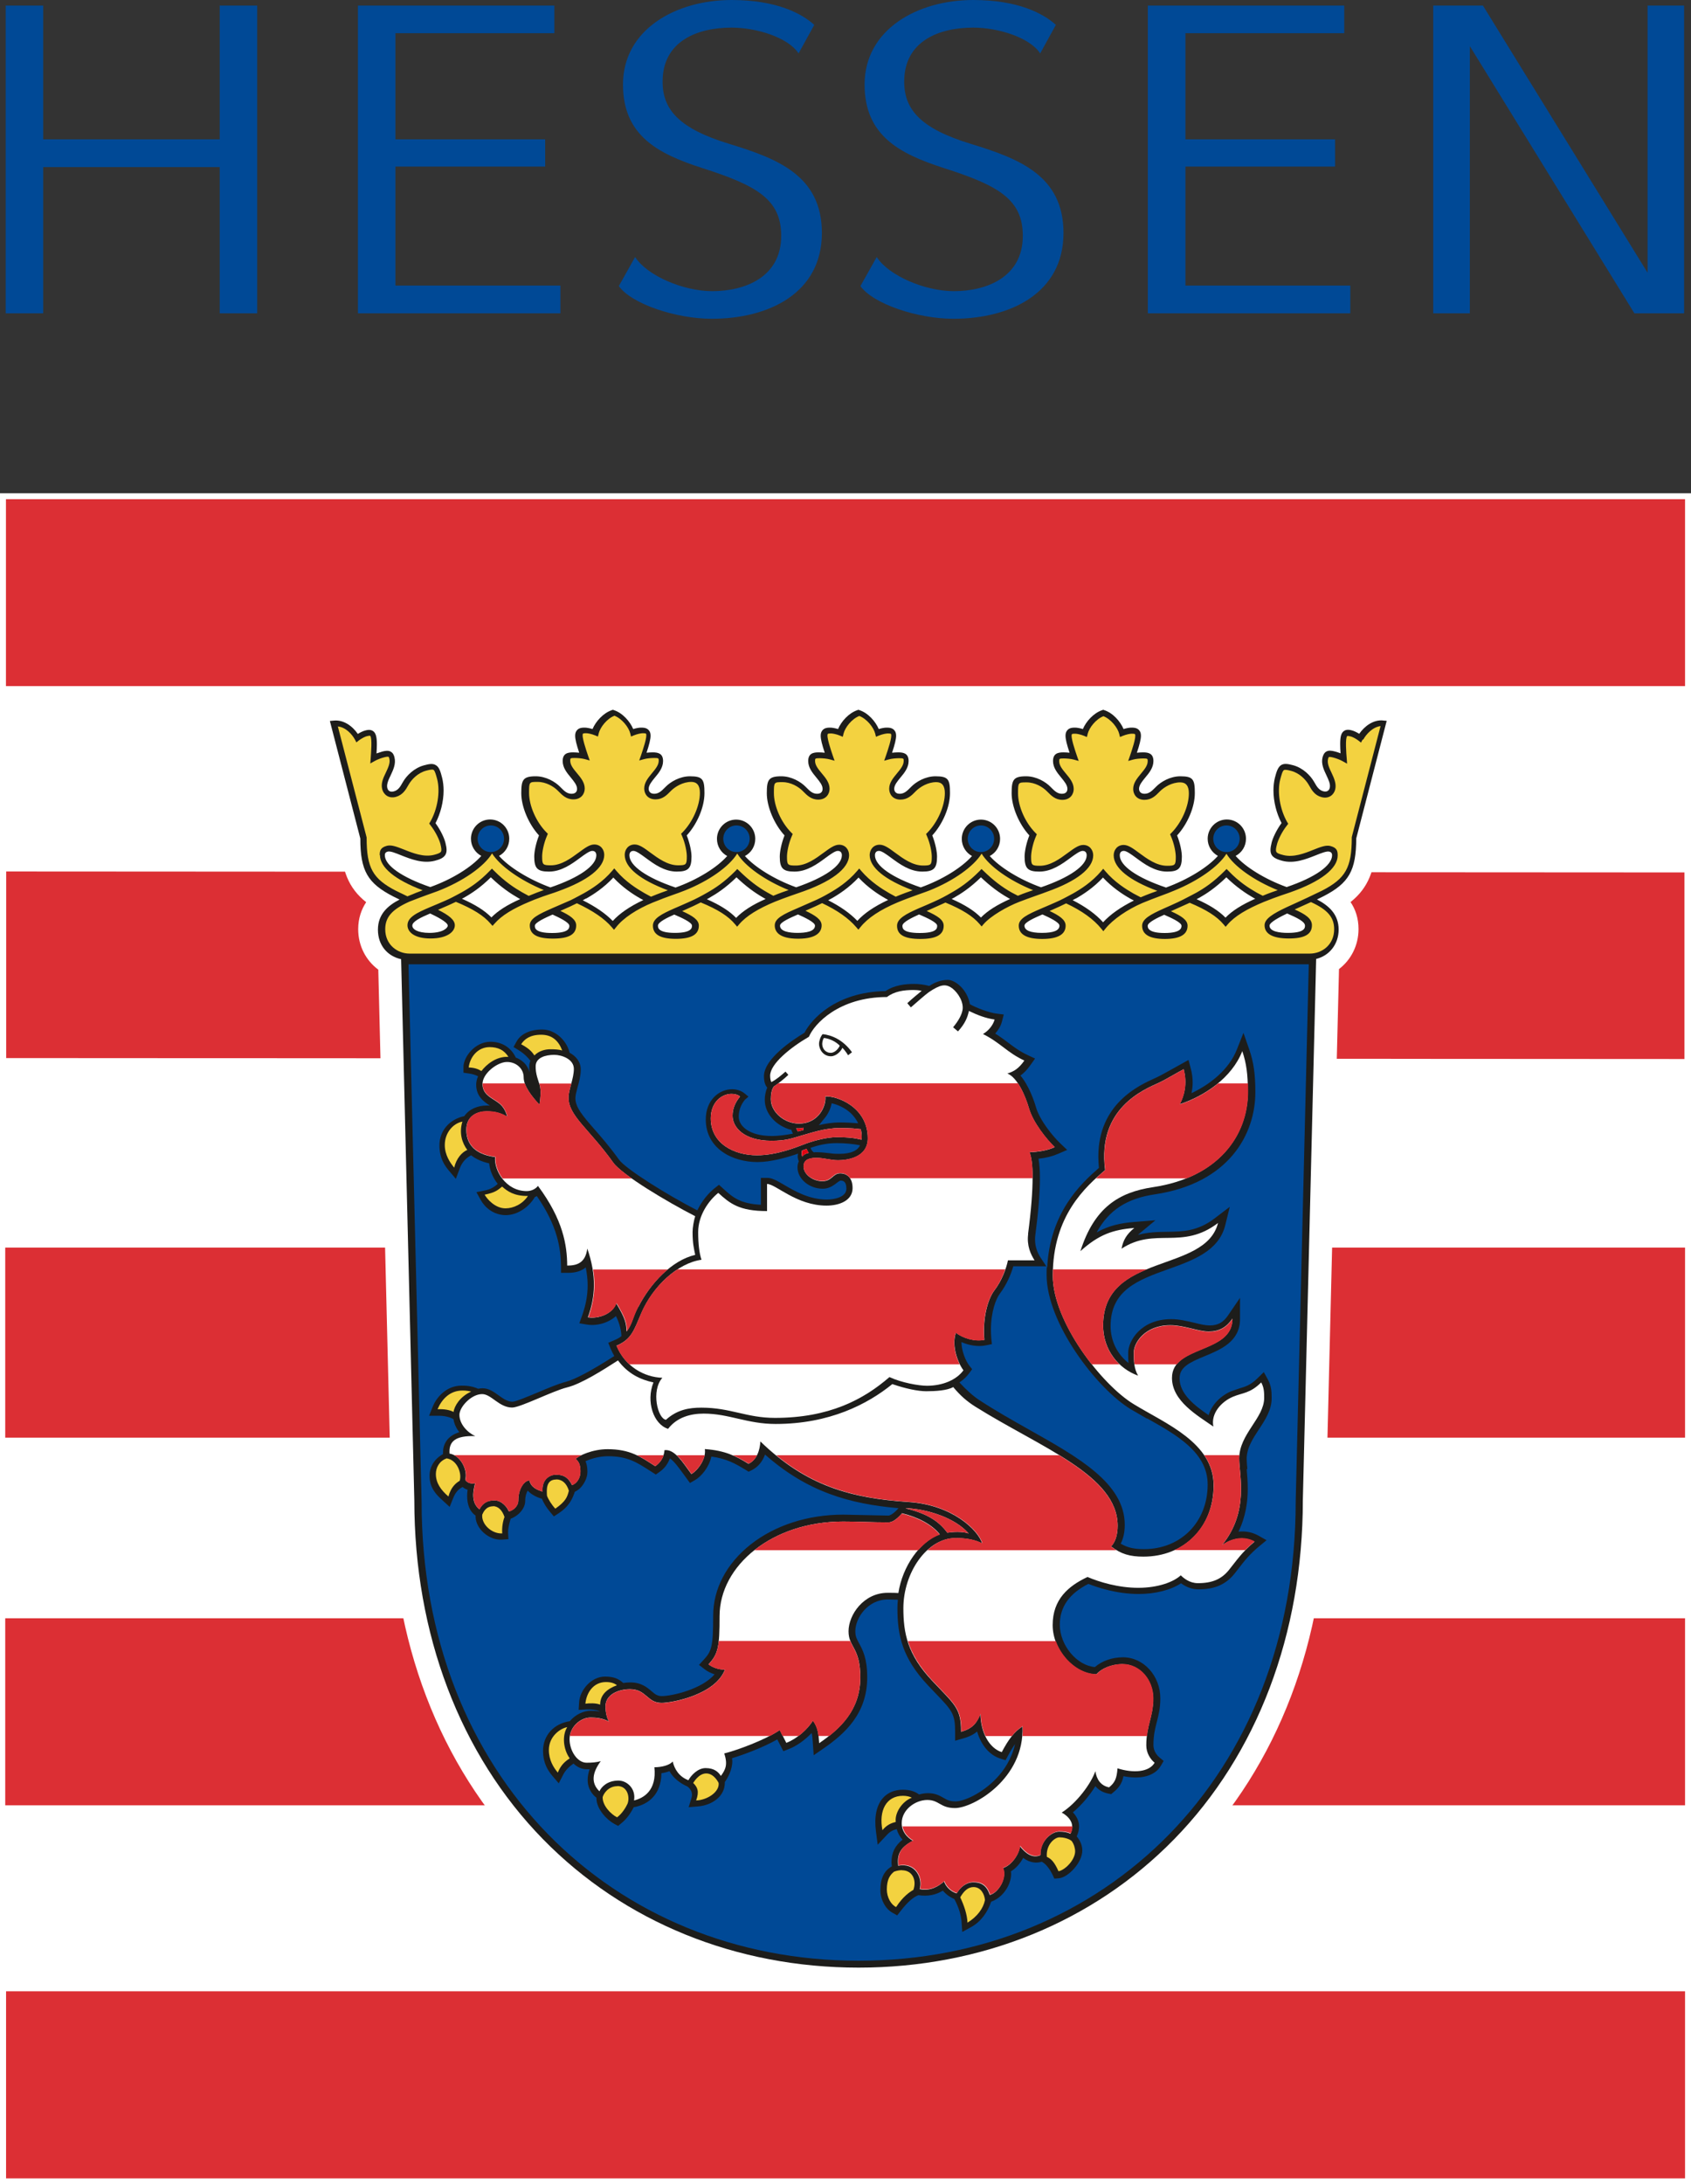 <?xml version="1.0" encoding="UTF-8"?>
<svg id="Ebene_2" data-name="Ebene 2" xmlns="http://www.w3.org/2000/svg" viewBox="0 0 142.15 183.57">
  <rect x="0" y="0" width="142.15" height="183.57" fill="#333333" stroke="none"/>
  <defs>
    <style>
      .cls-1, .cls-2 {
        fill: #fff;
      }

      .cls-3 {
        fill: #e30613;
      }

      .cls-4 {
        fill: #004996;
      }

      .cls-5 {
        fill: #f3d240;
      }

      .cls-2 {
        stroke: #fff;
        stroke-miterlimit: 10;
      }

      .cls-6 {
        fill: #dc2f34;
      }

      .cls-7 {
        fill: #1d1d1b;
      }
    </style>
  </defs>
  <g id="Ebene_1-2" data-name="Ebene 1">
    <g>
      <rect class="cls-2" x=".5" y="41.95" width="141.15" height="141.12"/>
      <g>
        <polygon class="cls-6" points=".5 41.95 .5 57.66 141.65 57.66 141.65 41.95 .5 41.95 .5 41.95"/>
        <polygon class="cls-6" points=".52 73.24 .52 88.92 141.6 89 141.6 73.32 .52 73.24 .52 73.24"/>
        <polygon class="cls-6" points=".44 104.85 .44 120.82 141.65 120.82 141.65 104.85 .44 104.85 .44 104.85"/>
        <polygon class="cls-6" points=".44 136 .44 151.72 141.65 151.72 141.65 136 .44 136 .44 136"/>
        <polygon class="cls-6" points=".51 167.35 .51 183.07 141.65 183.07 141.65 167.35 .51 167.35 .51 167.35"/>
        <path class="cls-1" d="m71.59,58.06c-.8.26-1.47.79-1.97,1.41-.81.04-1.44.35-1.86.94-.31.43-.42.9-.42,1.39,0,.04,0,.08,0,.11-.64.39-.95,1.03-1.03,1.67-.2-.03-.4-.05-.61-.05-2.88,0-2.88,2.25-2.88,3.09,0,.23.02.47.05.71-.32-.11-.66-.18-1.02-.18s-.68.07-.99.17c.03-.24.05-.47.05-.7,0-.85,0-3.09-2.88-3.09-.21,0-.41.02-.61.05-.08-.64-.4-1.28-1.03-1.67,0-.04,0-.08,0-.11,0-.49-.12-.96-.42-1.39-.42-.59-1.05-.9-1.86-.94-.5-.62-1.17-1.16-1.97-1.41l-.59-.19-.59.19c-.8.26-1.47.79-1.97,1.41-.81.04-1.44.35-1.86.94-.31.43-.42.9-.42,1.39,0,.04,0,.08,0,.11-.64.39-.95,1.03-1.03,1.67-.2-.03-.4-.05-.61-.05-2.88,0-2.88,2.25-2.88,3.09,0,.24.02.48.05.73-.34-.12-.69-.19-1.06-.19-.98,0-1.84.44-2.44,1.13.16-.62.24-1.25.24-1.87,0-.52-.06-1.03-.18-1.51-.16-.63-.41-1.57-1.3-2.1-.88-.52-1.77-.28-2.25-.16-.2.05-.4.13-.58.21-.2-.51-.51-.9-.95-1.16-.15-.09-.31-.15-.46-.2-.11-.52-.35-.98-.78-1.35-.53-.45-1.19-.6-1.96-.46-.7-.56-1.59-.95-2.64-.83l-2.24.24s2.91,11.21,3,11.59c.05,2.42.65,3.95,2.14,5.13-.39.59-.67,1.34-.67,2.27,0,1.4.65,2.63,1.69,3.4.05,2.05,1.09,44.61,1.09,44.61v-.05c0,11.75,4.04,22.35,11.38,29.85,7.17,7.33,17.08,11.37,27.91,11.37s20.73-4.04,27.9-11.37c7.34-7.5,11.38-18.11,11.38-29.86v.05s1.04-42.51,1.1-44.65c1.01-.77,1.64-1.99,1.64-3.36,0-.93-.27-1.68-.67-2.27,1.49-1.19,2.09-2.71,2.14-5.13.1-.38,3-11.59,3-11.59l-2.24-.24c-1.05-.11-1.94.27-2.64.83-.77-.14-1.42,0-1.96.46-.44.37-.67.83-.78,1.35-.15.05-.31.11-.46.2-.44.26-.75.65-.95,1.16-.19-.08-.38-.15-.58-.21-.48-.13-1.38-.36-2.25.16-.9.53-1.14,1.48-1.3,2.1-.12.47-.18.98-.18,1.5,0,.69.11,1.4.31,2.08-.6-.81-1.54-1.34-2.61-1.34-.36,0-.7.07-1.02.18.03-.24.05-.48.05-.71,0-.85,0-3.09-2.88-3.09-.21,0-.41.02-.61.05-.08-.64-.4-1.28-1.03-1.67,0-.04,0-.08,0-.11,0-.49-.12-.95-.42-1.39-.42-.59-1.05-.9-1.86-.94-.5-.62-1.17-1.16-1.97-1.41l-.59-.19-.59.19c-.8.26-1.47.79-1.97,1.41-.81.04-1.44.35-1.86.94-.31.43-.42.9-.42,1.39,0,.04,0,.08,0,.11-.64.39-.95,1.03-1.03,1.67-.2-.03-.4-.05-.61-.05-2.88,0-2.88,2.25-2.88,3.09,0,.23.02.47.05.71-.32-.11-.66-.18-1.02-.18-.32,0-.63.06-.92.15.03-.23.05-.46.05-.68,0-.85,0-3.09-2.88-3.09-.21,0-.41.02-.61.05-.08-.64-.4-1.28-1.03-1.67,0-.04,0-.08,0-.11,0-.49-.12-.95-.42-1.39-.42-.59-1.05-.9-1.86-.94-.5-.62-1.17-1.16-1.97-1.41l-.59-.19-.59.19h0Z"/>
        <path class="cls-7" d="m116.29,60.55c-.83-.09-1.58.47-2.03,1.12-.22-.14-.45-.24-.59-.28-.18-.05-.49-.13-.73.07-.2.17-.28.45-.28,1.08,0,.21.01.48.03.77-.18-.07-.35-.13-.49-.16-.24-.06-.51-.11-.72.02-.18.11-.25.3-.3.47-.14.54.1,1.05.32,1.51.18.39.36.75.28,1.07-.02.09-.13.39-.54.28-.37-.1-.55-.4-.73-.72l-.06-.1c-.29-.5-.92-1.15-1.75-1.37-.42-.11-.73-.17-.99-.02-.28.17-.4.54-.54,1.08-.08.33-.12.69-.12,1.06,0,.92.25,1.93.68,2.74-.43.59-.73,1.24-.83,1.63-.06.25-.1.45-.1.63,0,.5.28.72.98.91,1.01.27,2.02-.14,2.83-.46.47-.19.91-.36,1.13-.31q.24.06.24.3c0,.87-1.43,1.87-3.82,2.68-1.83-.66-3.48-1.69-4.29-2.62.52-.27.87-.81.87-1.44,0-.9-.72-1.62-1.61-1.62s-1.61.73-1.61,1.62c0,.62.35,1.16.86,1.44-.84.95-2.52,1.99-4.36,2.66-2.44-.82-3.89-1.83-3.89-2.71,0-.09.02-.37.34-.37.23,0,.61.28,1.02.58.7.52,1.58,1.16,2.62,1.16.97,0,1.24-.27,1.24-1.26,0-.4-.13-1.1-.4-1.78.88-.96,1.49-2.39,1.49-3.55s-.14-1.42-1.22-1.42c-.86,0-1.64.47-2.04.88,0,0-.08.08-.08.08-.26.26-.5.51-.89.51-.42,0-.46-.32-.46-.41,0-.32.26-.63.53-.96.32-.38.68-.82.68-1.38,0-.64-.42-.73-.87-.73-.15,0-.33.01-.52.03.23-.69.34-1.14.34-1.43,0-.18-.04-.32-.12-.42-.18-.26-.5-.26-.69-.26-.15,0-.4.04-.65.12-.27-.64-.9-1.36-1.63-1.59l-.08-.03-.08.03c-.73.24-1.36.95-1.63,1.59-.26-.08-.51-.12-.65-.12-.19,0-.51,0-.69.26-.08.11-.12.24-.12.42,0,.3.11.74.34,1.43-.19-.02-.37-.03-.52-.03-.45,0-.87.09-.87.73,0,.56.36.99.68,1.38.27.33.53.64.53.96,0,.1-.03.41-.46.41-.39,0-.63-.25-.89-.51l-.08-.08c-.4-.41-1.18-.88-2.04-.88-1.07,0-1.22.29-1.22,1.42s.61,2.59,1.49,3.55c-.27.68-.4,1.38-.4,1.78,0,.99.27,1.26,1.24,1.26,1.04,0,1.92-.64,2.62-1.16.41-.3.79-.58,1.02-.58.32,0,.34.28.34.37,0,.87-1.44,1.87-3.84,2.69-1.81-.65-3.48-1.69-4.31-2.63.52-.27.87-.81.87-1.44,0-.9-.72-1.62-1.61-1.62s-1.61.73-1.61,1.62c0,.62.35,1.17.86,1.44-.84.96-2.49,1.99-4.31,2.64-2.41-.82-3.85-1.82-3.85-2.7,0-.09.02-.37.34-.37.23,0,.61.28,1.02.58.7.52,1.58,1.16,2.62,1.16.97,0,1.24-.27,1.24-1.26,0-.4-.13-1.1-.4-1.78.88-.96,1.49-2.39,1.49-3.55s-.14-1.42-1.22-1.42c-.86,0-1.64.47-2.04.88,0,0-.08.08-.08.08-.26.26-.5.51-.89.51-.42,0-.46-.32-.46-.41,0-.32.26-.63.53-.96.32-.38.68-.82.68-1.38,0-.64-.42-.73-.87-.73-.15,0-.33.01-.52.03.23-.69.34-1.14.34-1.43,0-.18-.04-.32-.12-.42-.18-.26-.5-.26-.69-.26-.15,0-.4.04-.65.12-.27-.64-.9-1.36-1.63-1.59l-.08-.03-.08.03c-.73.24-1.36.95-1.63,1.59-.26-.08-.51-.12-.65-.12-.19,0-.51,0-.69.26-.08.11-.12.24-.12.42,0,.3.11.74.34,1.43-.19-.02-.37-.03-.52-.03-.45,0-.87.09-.87.73,0,.56.36.99.68,1.38.27.33.53.64.53.96,0,.1-.03.41-.46.41-.39,0-.63-.25-.89-.51l-.08-.08c-.4-.41-1.18-.88-2.04-.88-1.07,0-1.22.29-1.22,1.42s.61,2.59,1.49,3.55c-.27.68-.4,1.38-.4,1.78,0,.99.27,1.26,1.24,1.26,1.04,0,1.92-.64,2.62-1.16.41-.3.79-.58,1.02-.58.32,0,.34.28.34.37,0,.87-1.44,1.87-3.84,2.69-1.81-.65-3.48-1.69-4.31-2.63.52-.27.87-.81.87-1.44,0-.9-.72-1.62-1.61-1.62s-1.61.73-1.61,1.62c0,.62.35,1.17.86,1.44-.84.96-2.51,2-4.34,2.65-2.43-.82-3.88-1.83-3.88-2.71,0-.09.02-.37.34-.37.23,0,.61.28,1.02.58.7.52,1.58,1.16,2.62,1.16.97,0,1.24-.27,1.24-1.26,0-.4-.13-1.1-.4-1.78.88-.96,1.49-2.39,1.49-3.55s-.14-1.42-1.22-1.42c-.86,0-1.64.47-2.04.88,0,0-.08.08-.08.08-.26.26-.5.51-.89.51-.42,0-.46-.32-.46-.41,0-.32.26-.63.53-.96.32-.38.68-.82.68-1.38,0-.64-.42-.73-.87-.73-.15,0-.33.01-.52.03.23-.69.34-1.14.34-1.43,0-.18-.04-.32-.12-.42-.18-.26-.5-.26-.69-.26-.15,0-.4.04-.65.12-.27-.64-.9-1.36-1.63-1.59l-.08-.03-.08.03c-.73.24-1.36.95-1.63,1.59-.26-.08-.51-.12-.65-.12-.19,0-.51,0-.69.26-.08.11-.12.24-.12.42,0,.3.11.74.34,1.43-.19-.02-.37-.03-.52-.03-.45,0-.87.09-.87.73,0,.56.36.99.68,1.38.27.33.53.64.53.96,0,.1-.03.41-.46.41-.39,0-.63-.25-.89-.51l-.08-.08c-.4-.41-1.18-.88-2.04-.88-1.07,0-1.22.29-1.22,1.42s.61,2.59,1.49,3.55c-.27.68-.4,1.38-.4,1.78,0,.99.27,1.26,1.24,1.26,1.04,0,1.92-.64,2.62-1.16.41-.3.79-.58,1.02-.58.32,0,.34.28.34.37,0,.87-1.44,1.88-3.86,2.7-1.82-.67-3.48-1.7-4.32-2.65.51-.27.86-.81.86-1.44,0-.9-.72-1.62-1.61-1.62s-1.61.73-1.61,1.62c0,.63.36,1.17.87,1.44-.82.94-2.46,1.97-4.29,2.62-2.39-.82-3.82-1.82-3.82-2.68q0-.24.24-.3c.22-.06.66.12,1.13.31.81.32,1.82.72,2.83.46.43-.11.73-.24.89-.5.07-.12.1-.25.1-.41,0-.18-.04-.38-.1-.62-.1-.39-.4-1.04-.83-1.63.43-.82.68-1.83.68-2.74,0-.38-.04-.74-.12-1.06-.14-.55-.25-.92-.54-1.08-.26-.16-.58-.09-.99.02-.83.22-1.47.88-1.75,1.37l-.06.1c-.18.32-.35.62-.73.72-.41.11-.52-.19-.54-.28-.08-.31.09-.68.28-1.07.21-.45.46-.97.32-1.51-.04-.17-.11-.36-.3-.47-.21-.13-.49-.08-.72-.02-.14.04-.32.1-.49.16.02-.3.03-.56.03-.77,0-.63-.09-.91-.28-1.08-.24-.2-.55-.12-.73-.07-.14.04-.37.14-.59.28-.45-.66-1.2-1.21-2.03-1.12l-.32.03s2.54,9.82,2.56,9.88c0,2.71.61,3.76,2.77,4.87,0,0,.27.13.53.26-.97.5-1.82,1.22-1.82,2.53s.8,2.23,1.95,2.48c.15,6.34,1.11,45.48,1.11,45.48,0,11.23,3.84,21.35,10.82,28.48,6.81,6.96,16.23,10.79,26.53,10.79s19.72-3.83,26.52-10.79c6.98-7.13,10.82-17.25,10.82-28.49,0,0,1.02-41.6,1.12-45.49,1.11-.27,1.89-1.24,1.89-2.47,0-1.3-.85-2.02-1.82-2.53.27-.13.53-.26.53-.26,2.16-1.11,2.76-2.16,2.77-4.87.02-.06,2.56-9.88,2.56-9.88l-.32-.03h0Zm-8.09,16.22c.83.36,1.5.68,1.5,1.02,0,.18,0,.61-1.44.61-.7,0-1.54-.11-1.54-.61,0-.3,1.02-.8,1.48-1.02h0Zm-7.4-1.31c.62-.35,1.38-.85,2.29-1.73.86.84,1.64,1.35,2.29,1.73,0,0,.06.03.14.07-1.14.51-1.94,1.01-2.5,1.59-.55-.56-1.32-1.06-2.43-1.55.08-.04.2-.11.2-.11h0Zm-2.93,1.42c.62.27,1.45.65,1.45.92,0,.15,0,.61-1.42.61s-1.42-.46-1.42-.61c0-.28.84-.68,1.38-.92h0Zm-7.44-1.36c.62-.35,1.5-.92,2.29-1.77.79.85,1.67,1.42,2.29,1.77,0,0,.14.08.31.16-1.12.56-1.99,1.17-2.59,1.83-.61-.68-1.47-1.3-2.56-1.86.12-.06.26-.14.26-.14h0Zm-2.8,1.33c.58.26,1.43.66,1.43.94,0,.41-.49.61-1.47.61s-1.47-.21-1.47-.61c0-.28.84-.65,1.51-.94h0Zm-7.46-1.39c.63-.36,1.39-.85,2.29-1.73.77.73,1.47,1.26,2.29,1.73,0,0,.1.06.16.09-1.11.5-1.89.99-2.45,1.56-.55-.56-1.33-1.06-2.46-1.56.06-.03.16-.09.16-.09h0Zm-2.91,1.39c.67.29,1.52.67,1.52.95,0,.2,0,.61-1.46.61s-1.46-.41-1.46-.61c0-.3.83-.69,1.4-.95h0Zm-7.38-1.33c.62-.35,1.5-.92,2.29-1.77.79.85,1.67,1.42,2.29,1.77,0,0,.09.05.2.11-1.17.55-2.01,1.12-2.59,1.76-.6-.63-1.42-1.21-2.45-1.73.12-.06.25-.14.25-.14h0Zm-2.8,1.33c.58.26,1.43.66,1.43.94,0,.51-.8.61-1.47.61s-1.47-.11-1.47-.61c0-.28.84-.65,1.51-.94h0Zm-7.46-1.39c.62-.35,1.39-.85,2.29-1.73.77.73,1.47,1.26,2.29,1.73,0,0,.07.04.16.09-1.13.5-1.92,1.01-2.48,1.59-.55-.57-1.33-1.07-2.46-1.57.08-.04.19-.1.19-.1h0Zm-2.94,1.4c.63.27,1.49.66,1.49.93,0,.17,0,.61-1.43.61s-1.43-.44-1.43-.61c0-.3.81-.68,1.37-.93h0Zm-7.41-1.34c.62-.35,1.5-.92,2.29-1.77.79.85,1.67,1.42,2.29,1.77,0,0,.1.05.23.12-1.16.55-1.99,1.12-2.57,1.76-.6-.62-1.44-1.2-2.52-1.74.13-.07.27-.15.27-.15h0Zm-2.82,1.34c.55.25,1.41.66,1.41.94,0,.18,0,.61-1.45.61s-1.45-.43-1.45-.61c0-.27.86-.66,1.49-.94h0Zm-7.48-1.4c.66-.37,1.44-.88,2.29-1.73.9.87,1.67,1.37,2.29,1.73,0,0,.08.04.18.1-1.1.49-1.87.98-2.42,1.54-.56-.57-1.35-1.07-2.48-1.57.05-.02.14-.07.14-.07h0Zm-2.81,1.31c.47.22,1.48.72,1.48,1.02,0,.19-.39.61-1.54.61-1,0-1.44-.31-1.44-.61,0-.34.67-.67,1.5-1.02h0Z"/>
        <path class="cls-4" d="m96.41,119.22l-1.36-.79c-2.85-1.73-7.07-7.24-7.07-11.29,0-.25,0-.48.02-.72h-2.82c-.2.69-.57,1.56-1.13,2.3-.33.43-.75,1.54-.75,3.02,0,.24.01.48.03.73l.05.49-.48.1c-.69.15-1.46,0-2.08-.27.01.75.36,1.58.64,1.95l.26.33-.25.34c-.22.3-.5.56-.82.77.6.65,1.18,1.17,1.71,1.51,1.35.88,2.78,1.69,4.17,2.47,4.12,2.32,8.02,4.5,8.02,7.99,0,.62-.12,1.15-.34,1.58.55.33,1.12.46,1.96.46,3.1,0,5.35-2.28,5.35-5.43,0-2.69-2.58-4.15-5.08-5.55h0Z"/>
        <path class="cls-4" d="m72.14,94.4c-.12-.27-.38-.62-.61-.84-.52-.48-1.16-.74-1.62-.84-.08.43-.28.9-.64,1.31-.18.2-.31.42-.45.53.55-.13,1.15-.23,1.77-.23.52,0,1.07.03,1.54.07h0Z"/>
        <path class="cls-4" d="m34.34,81.04l1.1,45.13c0,23.18,16.14,38.61,36.74,38.61s36.74-15.43,36.74-38.61l1.1-45.13H34.34Zm70.46,42.41c.04.47.09,1.03.09,1.65,0,1.08-.16,2.34-.78,3.62.57-.06,1.14.04,1.65.32l.71.4-.63.52c-.81.67-1.25,1.24-1.71,1.84l-.36.46c-.73.9-1.66,1.31-3.03,1.31-.51,0-1.01-.18-1.46-.51-.85.56-2.15.9-3.56.9-1.83,0-3.44-.54-4.23-.85-1.61.82-2.4,1.94-2.4,3.43,0,1.74,1.44,3.44,2.95,3.56.58-.51,1.45-.82,2.36-.82,1.73,0,3.14,1.55,3.14,3.45,0,.83-.15,1.43-.3,2-.15.58-.28,1.12-.28,1.93,0,.55.35.9.5,1.03l.36.3-.24.41c-.5.86-1.7,1.17-3.14.87-.12.59-.36.96-.83,1.34l-.2.17-.26-.05c-.44-.09-.8-.3-1.07-.62-.47.76-1.14,1.58-1.89,2.2.32.34.52.74.52,1.17,0,.3-.08.6-.2.85.31.37.47.77.47,1.19,0,1.01-1.19,2.27-1.97,2.33l-.38.03-.15-.33c-.35-.69-.67-.97-.91-1.09-.4.13-.96.12-1.56-.32-.24.45-.6.87-1.03,1.13,0,.06.02.12.02.19,0,.37-.1.75-.3,1.13-.29.54-.76,1.01-1.38,1.23-.29.85-.84,1.67-1.68,2.13l-.75.41-.06-.86c-.04-.49-.2-1.17-.61-1.91-.36-.14-.73-.42-.96-.7-.61.37-1.29.5-2.06.38-.42.17-.88.54-1.49,1.33l-.29.37-.41-.23c-.59-.33-1-1.11-1-1.9,0-.91.26-1.59.96-1.99-.02-.09-.03-.3-.03-.35,0-.79.3-1.4.93-1.89-.23-.26-.4-.56-.49-.89-.31.07-.58.22-.8.46l-.8.85-.15-1.16c-.15-1.19.05-2.14.58-2.75.41-.47.99-.71,1.69-.71s1.09.2,1.36.4c.25-.07.5-.11.75-.11.62,0,.99.21,1.3.39.29.17.52.3,1.03.3.64,0,2.17-.62,3.43-1.95.61-.64,1.28-1.61,1.56-2.88-.18.27-.37.57-.58.96l-.22.41-.44-.14c-.92-.29-1.62-1.14-1.95-2.27-.28.23-.64.43-1.15.57l-.7.2v-.74c0-1.53-.25-1.79-1.64-3.24l-.65-.68c-2.13-2.27-2.56-4.16-2.56-6.47,0-.24.01-.48.04-.72-.32-.01-.61-.02-.85-.02-1.69,0-2.73,1.56-2.73,2.67,0,.44.13.67.32,1.02.3.56.68,1.25.68,2.86,0,3.04-1.87,4.73-3.7,5.99l-.8.55-.07-1c-.02-.34-.04-.62-.1-.87-.56.59-1.25,1.09-1.92,1.35l-.46.18s-.37-.72-.51-.99c-1.19.68-2.79,1.27-3.8,1.58,0,.08.02.17.02.24,0,.75-.39,1.42-.63,1.76v.06c0,1.18-1.11,1.89-2.23,1.99l-.81.07.24-.79c.19-.63-.36-.96-.36-.96-.58-.25-1.2-.72-1.49-1.28-.22.08-.45.14-.68.17-.01.97-.34,1.59-.65,1.95-.4.48-1.02.8-1.68.91-.27.53-.58.97-1.03,1.34l-.28.23-.32-.17c-.63-.34-1.47-1.23-1.5-2.09v-.11c-.31-.22-.57-.61-.67-.98-.05-.17-.07-.35-.07-.53,0-.28.06-.58.16-.88-.07,0-.14,0-.22,0-.43,0-.82-.18-1.13-.48-.32.22-.66.53-.86.92l-.38.74-.54-.63c-.36-.43-.78-1.05-.78-2.11,0-1.29.91-2.28,2.25-2.48.46-.55,1.14-.88,1.78-.88.26,0,.5.02.72.06,0,0,0-.02,0-.02-.31-.12-.69-.17-1.14-.15l-.62.04.04-.63c.06-1.02,1.01-2.17,2.18-2.17.78,0,1.17.21,1.53.54.19-.03.39-.05.59-.05.92,0,1.4.41,1.78.73.3.26.49.42.88.42.81,0,3.35-.56,4.43-1.83-.31-.1-.6-.24-.83-.42l-.48-.37.41-.45c.65-.71.78-1.08.78-3.67,0-2.27,1.12-4.4,3.16-6.01,2.05-1.61,4.81-2.5,7.78-2.5l1.84.04,1.97.04s.31-.02.83-.62c-4.1-.36-7.66-1.36-11.22-4.51-.22.6-.59,1.05-1.11,1.31l-.27.13-.26-.16c-.87-.53-1.61-.94-2.87-1.11-.18.86-.83,1.67-1.38,1.98l-.42.24-.54-.74c-.41-.56-.8-1.1-1.15-1.33-.16.46-.46.86-.88,1.15l-.3.21-.53-.34c-1.08-.69-1.86-1.2-3.49-1.2-.77,0-1.47.23-1.89.42.11.25.15.52.16.85,0,.01,0,.03,0,.05,0,.55-.33,1.08-.61,1.36-.1.1-.31.25-.45.31-.18.53-.44,1.2-1.35,1.8l-.41.27-.31-.37c-.34-.4-.54-.75-.7-1.12-.37-.09-.89-.34-1.19-.68-.11.19-.21.47-.21.87,0,.66-.61,1.28-1.22,1.49-.15.49-.23.9-.22,1.17l.03.55-.54.04c-.52.04-1.07-.17-1.52-.56-.41-.36-.67-.84-.7-1.31v-.15c-.47-.32-.71-.89-.71-1.65,0-.17.01-.34.04-.52-.09-.03-.18-.07-.27-.12-.04-.03-.1-.06-.15-.11-.34.16-.61.46-.79.92l-.3.75-.64-.59c-.42-.38-1.05-.97-1.05-2.02,0-.77.41-1.42,1.13-1.83,0-.05,0-.09,0-.14,0-.32.08-.66.3-.98.24-.34.6-.57,1.07-.72-.25-.32-.43-.69-.49-1.1-.37-.19-.78-.28-1.22-.28h-.83l.31-.77c.33-.81,1.16-1.76,2.42-1.76.26,0,.82,0,1.39.26.12-.02.24-.04.37-.04.53,0,.95.3,1.36.6.38.27.74.53,1.16.53.28,0,1.4-.48,2.15-.79.85-.36,1.74-.73,2.33-.88.76-.19,2.23-.98,4.08-2.17-.11-.19-.21-.39-.3-.6l-.21-.51.51-.22c.25-.1.44-.21.6-.34-.02-.45-.13-1.02-.46-1.69-.63.58-1.61.85-2.42.72l-.66-.11.23-.64c.31-.86.47-1.7.47-2.56,0-.49-.06-.99-.16-1.5-.53.45-1.22.46-1.52.46h-.56v-.55c-.02-1.51-.29-3.39-2.03-5.9-.06.03-.11.05-.17.08-.53.9-1.51,1.52-2.44,1.52-1.03,0-1.76-.65-2.1-1.26l-.37-.67.74-.15c.46-.09.8-.31,1.05-.55-.41-.51-.66-1.13-.72-1.72-.62-.14-1.12-.37-1.52-.68-.45.24-.77.61-.95,1.1l-.33.88-.6-.71c-.36-.43-.78-1.05-.78-2.11,0-1.22.85-2.19,2.09-2.45.42-.61,1.15-.89,1.89-.89.1,0,.18,0,.27.01-.52-.33-1.16-.79-1.16-1.76,0-.25.06-.49.16-.71-.22-.11-.47-.19-.75-.23l-.48-.07v-.5c.02-.85.98-2.1,2.27-2.1.96,0,1.73.48,2.13,1.33.25.09.48.23.68.42.24.23.39.51.48.82-.01-.12-.03-.25-.03-.38,0-.05,0-.1,0-.14,0-.16.04-.31.1-.45-.21-.28-.52-.6-.97-.88l-.45-.28.26-.47c.35-.63,1.14-1,2.15-1,1.14,0,2.08.98,2.3,1.95.52.28.94.75.94,1.42,0,.51-.14,1.03-.27,1.49-.09.34-.18.67-.18.9-.01.77.62,1.5,1.57,2.59.59.67,1.32,1.51,2.09,2.58.55.78,4.05,2.97,6.59,4.27.38-.8.94-1.45,1.45-1.86l.37-.29.35.32c.8.73,1.42,1.27,3.17,1.36v-2.26h.55c.41,0,.83.25,1.41.59.89.52,2.1,1.23,3.59,1.23.61,0,1.64-.19,1.64-.91,0-.61-.27-.68-.47-.68-.25,0-.67.68-1.52.68-1.12,0-2.12-.81-2.12-1.8,0-.19.04-.35.11-.5-.1-.25-.12-.42-.06-.65-.95.33-2.29.71-3.41.71-2.1,0-4.35-1.12-4.35-3.58,0-1.65,1.14-2.54,2.21-2.54.39,0,.75.12,1.01.32l.37.3-.3.26c-.37.45-.52.95-.52,1.43,0,.78.88,1.62,2.8,1.62.48,0,1.15-.08,1.76-.2-.07-.11-.11-.23-.14-.33-.09-.01-.18-.03-.26-.06-1.14-.4-1.97-1.35-1.97-2.45,0-.29.05-.67.21-1.03,0,0-.28-.23-.28-.95,0-1.48,2.45-3.08,3.41-3.66.56-1.11,2.62-3.43,6.81-3.5.78-.52,1.69-.6,2.41-.6.36,0,.79.04,1.27.17.52-.35,1.06-.51,1.56-.51.6,0,1.63.78,1.85,2.04.5.3,1.61.71,2.22.79l.63.08-.16.61c-.09.35-.29.69-.56.99.4.25.74.5,1.07.75.51.39,1,.75,1.68,1.07l.6.28-.39.55c-.28.4-.56.68-.84.88.72.84,1.16,2.16,1.3,2.64.32,1.11,1.39,2.42,2.02,3.03l.61.58-.77.33c-.48.21-1,.34-1.64.41.08.44.12.98.12,1.64,0,1.22-.13,2.83-.39,4.8-.02.12-.02.25-.02.36,0,.65.24,1.16.45,1.49l.57.86c.24-4.62,2.79-7.02,4.35-8.38-.03-.33-.05-.65-.05-.95,0-4.44,3.42-5.99,4.78-6.6l.15-.07c.34-.16.85-.45,1.3-.7l1.35-.75.18.68c.12.43.17.84.17,1.22,0,.32-.04.61-.1.89,1.55-.73,3.15-1.97,3.82-3.68l.55-1.39.49,1.41c.36,1.04.51,2.05.51,3.57,0,3.54-2.22,7.66-8.44,8.59-2.37.35-3.88,1.33-4.9,3.2,1.04-.58,2.03-.79,3.19-.88l1.75-.14-1.36,1.13s-.07.07-.11.1c.84-.23,1.65-.25,2.44-.26,1.32-.02,2.57-.03,4.02-1.14l1.26-.96-.38,1.54c-.54,2.18-2.7,2.95-4.79,3.7-2.49.89-4.85,1.74-4.85,4.78,0,1.26.57,2.38,1.51,3.11-.03-.29-.03-.58-.03-.86,0-.99,1.06-2.83,3.62-2.83.69,0,1.36.17,1.96.31.47.12.92.22,1.26.22.69,0,1.14-.24,1.55-.84l1.01-1.48v1.79c0,1.88-1.63,2.56-2.94,3.1-1.33.55-2.14.93-2.14,1.88,0,1.31,1.27,2.29,2.44,3.09.27-.9,1.04-1.65,1.9-2.01l.73-.25c.5-.15.9-.27,1.49-.85l.52-.51.35.64c.29.53.31,1.02.31,1.56,0,.98-.54,1.81-1.07,2.61-.53.81-1.03,1.58-1.03,2.49,0,.23.03.53.06.88h0Z"/>
        <path class="cls-4" d="m68.52,96.83c.9,0,1.26.14,1.96.14.49,0,1.49-.03,1.82-.72-.61-.12-1.27-.18-1.98-.18-.89,0-1.57.19-2.18.39.04.17.16.3.26.38.04,0,.08,0,.12,0h0Z"/>
        <path class="cls-1" d="m102.72,129.86c2.3-2.81,1.45-5.87,1.45-7.28,0-2.06,2.1-3.4,2.1-5.1,0-.47-.01-.87-.25-1.3-.95.94-1.54.85-2.39,1.21-.96.41-1.86,1.4-1.63,2.5-1.35-.94-3.48-2.15-3.48-4.09,0-2.79,5.08-2.02,5.08-4.98-.51.74-1.12,1.08-2,1.08s-2.05-.53-3.22-.53c-2.18,0-3.07,1.52-3.07,2.27s.01,1.36.36,1.97c-1.64-.59-2.94-2.15-2.94-4.22,0-6.16,8.59-4.35,9.66-8.61-3.03,2.31-5.29.31-8.11,2.16.14-.73.42-1.2,1.07-1.74-1.77.14-2.97.54-4.53,1.95,1.17-3.66,3.22-4.95,6.11-5.38,5.42-.81,7.97-4.28,7.97-8.04,0-1.41-.12-2.37-.47-3.39-.87,2.23-3.16,3.77-5.26,4.46.38-.72.65-1.73.33-2.94-.44.22-1.47.85-2.07,1.13-1.27.58-5.21,2.15-4.53,7.34-1.63,1.41-4.4,3.82-4.4,8.87,0,3.87,4.1,9.17,6.81,10.81,2.7,1.65,6.71,3.24,6.71,6.82s-2.52,5.99-5.9,5.99c-1.13,0-1.88-.21-2.72-.86.37-.38.55-.99.55-1.74,0-4.24-6.44-6.55-11.94-9.99-.73-.46-1.27-.93-1.88-1.66-.51.29-1.48.35-2.27.35-.68,0-1.75-.22-2.85-.6-2.07,1.68-5.27,3.35-9.81,3.35-2.39,0-3.92-.87-6.04-.87-1.07,0-2.23.28-3,1.28-1.23-.38-1.87-2.3-1.23-3.9-1.12-.24-2.15-.74-2.98-1.85-1.23.79-3.07,1.97-4.29,2.27-1.21.3-3.91,1.69-4.61,1.69-1.09,0-1.75-1.13-2.52-1.13-.92,0-1.91,1.09-1.91,1.74,0,.78.67,1.49,1.33,1.79-1.69-.05-2.23.45-2.16,1.47.95.15,1.55,1.42,1.32,2.19.08.2.44.4.83.29-.12.5-.42,1.58.36,2.2.3-.56.7-.75,1.27-.75s1.06.54,1.2.93c.38-.09.8-.44.8-.94,0-.98.5-1.65.93-1.67.14.61.67.8,1.1.94-.07-1.08.66-1.42,1.13-1.42.76,0,1.08.33,1.36.88.44-.17.71-.65.7-1.18-.02-.54-.11-.76-.4-1.02.23-.26,1.39-.82,2.68-.82,1.91,0,2.78.64,4.01,1.43.38-.26.73-.69.78-1.35.84-.09,1.46.92,2.26,2.01.49-.27,1.26-1.24,1.13-2.1,1.7.12,2.6.58,3.67,1.24.71-.34.96-1.16,1-1.88,3.85,3.73,7.6,4.77,12.46,5.09,3.71.24,5.87,2.4,6.18,3.48-.58-.3-1.31-.45-2.23-.45-2.43,0-4.39,2.94-4.39,5.89,0,2.09.34,3.89,2.41,6.09,1.93,2.05,2.44,2.3,2.44,4.3,1.06-.3,1.34-.82,1.63-1.5.02,1.54.72,2.87,1.79,3.21.57-1.08,1.06-1.73,1.74-2.16.19,4.39-4.13,6.86-5.67,6.86-1.24,0-1.33-.68-2.33-.68s-2.15.81-2.15,1.95c0,.71.45,1.2.94,1.48-1.18.62-1.32,1.24-1.24,2.1,1.48-.3,2.08,1.08,1.81,1.96.91.19,1.57-.23,2.05-.64.15.44.56.86,1.06,1,.32-.54.81-.93,1.41-.93.61,0,1.11.23,1.37,1.06.68-.14,1.5-1.4,1.1-2.26.7-.18,1.39-1.17,1.43-1.84.46.6,1.07,1.06,1.73.76-.06-1.15.92-1.98,1.57-1.98.38,0,.7.05.95.18.08-.15.15-.36.15-.6,0-.54-.46-.96-.88-1.18,1.26-.8,2.46-2.42,2.83-3.48.1.69.45,1.22,1.15,1.36.48-.39.65-.73.71-1.6,1.31.42,2.66.33,3.12-.47-.35-.29-.7-.8-.7-1.46,0-1.7.58-2.38.58-3.93s-1.14-2.89-2.59-2.89c-.95,0-1.77.38-2.19.85-1.81,0-3.67-1.97-3.67-4.14s1.33-3.29,2.93-4.04c.98.42,2.58.91,4.26.91s2.97-.49,3.58-1.05c.24.24.74.66,1.44.66,1.22,0,1.99-.35,2.6-1.1.61-.75,1.08-1.49,2.15-2.38-.84-.47-1.89-.33-2.76.32h0Z"/>
        <path class="cls-1" d="m53.67,109.81c.98-1.92,2.77-3.88,4.77-4.35-.11-.56-.22-.95-.22-1.93,0-.37.11-.98.22-1.32-2.37-1.21-6.17-3.49-6.89-4.5-2.05-2.87-3.79-3.94-3.76-5.5.01-.65.45-1.56.45-2.38,0-.82-1.01-1.18-1.65-1.18-.74,0-1.52.23-1.56.91-.03.68.24,1.28.34,1.64.13.47.06,1.13-.02,1.65-.67-.73-1.33-1.57-1.33-2.32s-.67-1.31-1.45-1.28c-.78.03-2.01.96-2.01,1.85,0,.78.58,1.08,1.12,1.43.35.23.74.5.96,1.32-.59-.33-1.04-.45-1.75-.45s-1.69.33-1.69,1.55c0,1.53,1.14,2.12,2.42,2.29-.1,1.12.9,2.86,2.66,2.86.39,0,.77-.19.94-.44,2.13,2.86,2.45,5.01,2.46,6.7.81,0,1.53-.21,1.69-1.43.79,2.27.68,4.07.05,5.78.84.14,2.07-.26,2.38-1.18.79,1.3.85,1.72.87,2.37.51-.7.46-1.09.97-2.07h0Z"/>
        <path class="cls-1" d="m81.43,128.88c-1.15-1.34-3.54-2.07-5.26-2.13,0,0,0,0-.02.02h0c2.06.49,2.91,1.27,3.49,2.04.82-.13,1.52-.05,1.79.07h0Z"/>
        <path class="cls-1" d="m75.81,127.2h0c-.35.4-.75.74-1.12.74-1.48,0-2.45-.07-3.81-.07-5.98,0-10.39,3.71-10.39,7.95,0,2.59-.11,3.17-.93,4.05.36.28.91.46,1.38.44-.8,2.12-4.44,2.8-5.32,2.8-1.24,0-1.27-1.15-2.67-1.15-.9,0-2.05.41-2.05,1.44,0,.47.11.98.29,1.28-.5-.28-1.07-.34-1.54-.34-.84,0-1.77.77-1.77,1.82,0,.98.65,1.98,1.43,1.98.46,0,.81-.03,1.19-.13-.7.95-.85,1.82-.11,2.53.15-.34.64-.9,1.6-.9.71,0,1.48.67,1.31,1.67.79-.19,1.92-.82,1.71-2.79.62,0,1.27-.17,1.54-.48.15.64.54,1.28,1.32,1.57.21-.39.78-1.02,1.44-1.02.73,0,1.07.32,1.29.66.38-.52.6-.95.28-1.89,1.08-.27,3.42-1.12,4.67-1.97l.55,1.08c.89-.34,1.76-1.12,2.24-1.87.44.59.47,1.16.52,1.9,1.74-1.2,3.46-2.76,3.46-5.53,0-2.54-.99-2.51-.99-3.88s1.26-3.23,3.29-3.23c.45,0,.66,0,.9.02.34-2.24,1.81-4.34,3.48-4.94-.67-.83-1.81-1.43-3.19-1.77h0Z"/>
        <path class="cls-1" d="m66.94,94.82c.03.09.09.22.13.27,0,0,.46-.12.46-.12,0-.04.01-.14.01-.2-.22.07-.42.06-.6.05h0Z"/>
        <path class="cls-1" d="m67.44,97.21c.12-.18.28-.26.54-.32-.09-.13-.14-.22-.17-.34,0,0-.39.14-.39.14-.03.13-.07.27.02.52h0Z"/>
        <path class="cls-1" d="m86.42,103.71c.55-4.2.43-6.14.12-6.87.8-.04,1.49-.15,2.12-.43-.69-.67-1.82-2.06-2.17-3.28-.29-1.01-.97-2.6-1.81-2.91.55-.17.95-.41,1.43-1.09-1.43-.66-2.04-1.52-3.48-2.23.45-.26.85-.73.98-1.22-.74-.1-1.46-.38-2.16-.72-.12.55-.32,1.06-.92,1.72l-.41-.35c.37-.43.81-1.1.81-1.64,0-.75-.61-1.49-1.03-1.73-.46-.26-.87-.22-1.83.43-.32.23-1.07.9-1.5,1.27l-.3-.35c.42-.4.95-.82,1.21-1.04-.28-.06-.51-.07-.69-.07-.81,0-1.6.11-2.23.59-4.04,0-6.12,2.27-6.56,3.34-1.55.9-3.26,2.28-3.26,3.27,0,.26.04.42.1.54.42-.21.82-.56,1.19-.88l.24.27c-.31.31-.95.81-1.22.98-.2.26-.25.69-.25,1.07,0,1.1,1.16,2.05,2.36,2.05,1.71,0,2.32-1.57,2.22-2.28.93-.07,3.57.85,3.57,3.52,0,1.67-1.85,1.84-2.5,1.84s-1.13-.2-1.85-.2-1.05.25-1.05.73c0,.64.76,1.23,1.58,1.23s.87-.66,1.51-.66c.38,0,1.03.2,1.03,1.24s-1.1,1.47-2.19,1.47c-2.53,0-4.27-1.82-5-1.82v2.28c-2.35,0-3.12-.64-4.1-1.53-.8.64-1.69,1.89-1.69,3.29,0,.98.09,1.78.28,2.33-2,.28-4.07,2.21-5.05,4.47-.63,1.44-.8,2.2-2.09,2.75.72,1.76,2.32,2.65,3.85,2.7-.96,1.08-.4,3.43.3,3.53.93-.84,1.92-1.02,2.98-1.02,2.46,0,3.79.86,6.18.86,4.54,0,7.44-1.53,9.63-3.43,1,.47,2.46.73,3.15.73,1.34,0,2.49-.5,3.07-1.3-.46-.6-1.03-2.08-.63-3.16.56.45,1.59.77,2.39.6-.17-1.83.3-3.44.83-4.14.62-.81,1.01-1.84,1.15-2.54h2.24c-.32-.49-.67-1.23-.54-2.21h0Zm-15.13-15.03s-.23-.39-.48-.62c-.11.29-.53.71-.96.71-.62,0-1-.55-1-1.05,0-.23.12-.6.3-.81.74.07,1.72.47,2.47,1.52,0,0-.32.25-.32.25h0Z"/>
        <path class="cls-1" d="m69.12,87.74c0,.36.25.74.72.74.36,0,.67-.39.75-.6-.25-.28-.8-.6-1.33-.65-.09.12-.14.34-.14.5h0Zm.11-.46h0s0,0,0,0h0Z"/>
        <path class="cls-1" d="m72.37,94.9c-.37-.05-.79-.1-1.79-.1-1.23,0-2.34.39-3.2.63-.85.25-1.33.44-2.53.44-2.35,0-3.27-1.16-3.27-2.1,0-.61.22-1.11.63-1.62-.19-.16-.46-.22-.72-.22-.81,0-1.74.68-1.74,2.06,0,2.12,1.96,3.1,3.88,3.1,1.77,0,3.45-.74,4.2-1.01.75-.27,1.8-.51,2.46-.51,1.18,0,1.6.09,2.13.21.01-.05.02-.16.02-.25,0-.28-.04-.47-.09-.65h0Z"/>
        <path class="cls-5" d="m46.26,88.18c.4,0,.71.02,1,.1-.31-.82-.85-1.32-1.77-1.32s-1.4.36-1.68.8c.57.31.87.56,1.11.94.38-.38.89-.52,1.35-.52h0Z"/>
        <path class="cls-5" d="m42.74,88.82c-.36-.58-.89-.82-1.58-.82-1.02,0-1.66.86-1.76,1.71.48.02.77.12,1.07.3.39-.52,1.24-1.25,2.26-1.19h0Z"/>
        <path class="cls-5" d="m38.87,94.26c-.78.15-1.48.93-1.48,1.97,0,.84.46,1.5.79,1.9.19-.8.66-1.3,1.1-1.49-.42-.56-.71-1.4-.41-2.38h0Z"/>
        <path class="cls-5" d="m42.21,99.72c-.37.3-.57.5-1.47.68.19.35.87,1.15,1.75,1.15.67,0,1.43-.35,1.89-1.04-1.17.01-1.73-.4-2.17-.79h0Z"/>
        <path class="cls-5" d="m37.53,122.57c-.6.22-.89.76-.89,1.31,0,.75.42,1.34,1.06,1.89.2-.81.66-1.16.94-1.32.2-.57-.17-1.75-1.1-1.89h0Z"/>
        <path class="cls-5" d="m39.61,116.95c-.16-.04-.41-.09-.72-.09-1.09,0-1.75.74-2.11,1.57.6-.02,1.01.06,1.35.23.06-.5.55-1.3,1.48-1.71h0Z"/>
        <path class="cls-5" d="m41.45,126.59c-.63,0-.83.53-.91.7-.09.78.76,1.62,1.68,1.58-.04-.49.05-1.02.19-1.38-.18-.54-.51-.91-.96-.91h0Z"/>
        <path class="cls-5" d="m46.75,124.34c-.86,0-.8.86-.77,1.36.11.31.41.78.7,1.09.87-.61,1.01-.97,1.14-1.51-.19-.62-.56-.95-1.06-.95h0Z"/>
        <path class="cls-5" d="m51.85,141.62c-.15-.12-.42-.26-.91-.26-1.08,0-1.65.93-1.73,1.82.32-.05.91-.06,1.24.08,0-.83.59-1.33,1.41-1.63h0Z"/>
        <path class="cls-5" d="m47.69,145.15c-.59.1-1.55.77-1.55,1.92,0,.84.38,1.46.75,1.9.28-.7.66-.96,1-1.2-.55-.77-.65-1.94-.2-2.63h0Z"/>
        <path class="cls-5" d="m51.91,150.11c-.78,0-1.17.63-1.25.92-.02.7.67,1.42,1.21,1.7.41-.29.75-.85.88-1.14.21-.53.02-1.49-.85-1.49h0Z"/>
        <path class="cls-5" d="m59.37,149.04c-.67,0-1.09.81-1.1.8.36.36.53.69.25,1.47.95-.03,1.98-.73,1.89-1.47,0,0-.37-.8-1.04-.8h0Z"/>
        <path class="cls-5" d="m76.65,151.08c-.14-.09-.45-.16-.74-.16-1.42,0-2.05,1.25-1.73,2.89.36-.44.73-.6,1.12-.69-.1-.78.55-1.74,1.35-2.04h0Z"/>
        <path class="cls-5" d="m75.83,157.17c-.18,0-.43.03-.68.13-.33.27-.6.65-.6,1.49,0,.67.36,1.29.78,1.48.56-.87,1.15-1.28,1.45-1.44.29-.79-.06-1.65-.95-1.65h0Z"/>
        <path class="cls-5" d="m81.84,158.59c-.46,0-.81.32-1.12.86.34.73.58,1.45.61,2.13.83-.51,1.33-1.2,1.47-1.9-.05-.51-.35-1.09-.96-1.09h0Z"/>
        <path class="cls-5" d="m88,156.05c.33.15.62.39.98,1.21.51-.08,1.4-.92,1.4-1.69,0-.16-.07-.57-.3-.86-.26-.21-.71-.3-1.02-.3-.39,0-1.14.6-1.06,1.63h0Z"/>
        <path class="cls-6" d="m99.76,99.03c3.49-1.41,5.16-4.25,5.16-7.29,0-.24,0-.47-.01-.69h-2.51c-.97.8-2.12,1.4-3.22,1.76.25-.47.45-1.06.47-1.76.01-.37-.03-.77-.14-1.19-.44.22-1.47.85-2.07,1.13-.04.02-.08.04-.13.06-1.39.63-5.06,2.25-4.4,7.28-.24.21-.51.44-.78.7h7.64Z"/>
        <path class="cls-6" d="m41.65,97.23c-.05.55.17,1.24.6,1.81h10.87c-.75-.53-1.32-1-1.56-1.33-2.05-2.87-3.79-3.94-3.76-5.5,0-.33.12-.73.23-1.15h-2.7s.03.09.04.12c.13.47.06,1.13-.02,1.65-.52-.56-1.02-1.18-1.23-1.78h-3.55s0,.02,0,.03c0,.78.58,1.08,1.12,1.43.35.23.74.5.96,1.32-.59-.33-1.04-.45-1.75-.45s-1.69.33-1.69,1.55c0,1.53,1.14,2.12,2.42,2.29h0Z"/>
        <path class="cls-6" d="m67.15,94.42c1.71,0,2.32-1.57,2.22-2.28.93-.07,3.57.85,3.57,3.52,0,1.67-1.85,1.84-2.5,1.84s-1.13-.2-1.85-.2-1.05.25-1.05.73c0,.39.29.77.7.99.26.14.56.23.88.23s.53-.11.69-.23c.25-.19.43-.43.82-.43.25,0,.6.08.83.43h15.35c0-1.14-.1-1.83-.26-2.19.8-.04,1.49-.15,2.12-.43-.69-.67-1.82-2.06-2.17-3.28-.18-.62-.51-1.45-.92-2.08h-20.16c-.14.11-.27.2-.36.26-.2.26-.25.69-.25,1.07,0,1.1,1.16,2.05,2.36,2.05h0Z"/>
        <path class="cls-3" d="m67.54,94.77c-.22.07-.42.06-.6.05.03.09.09.22.13.27,0,0,.46-.12.46-.12,0-.04.01-.14.01-.2h0Z"/>
        <path class="cls-3" d="m67.99,96.89c-.09-.13-.14-.22-.17-.34,0,0-.39.14-.39.14-.03.13-.07.27.02.52.12-.18.28-.26.54-.32h0Z"/>
        <path class="cls-6" d="m96.43,106.68h-7.92c0,.18-.01.35-.01.54,0,2.33,1.49,5.19,3.27,7.44h2.34c-.83-.79-1.38-1.91-1.38-3.25,0-2.75,1.71-3.91,3.69-4.73h0Z"/>
        <path class="cls-6" d="m98.93,114.66c1.2-1.47,4.68-1.37,4.68-3.82-.51.74-1.12,1.08-2,1.08s-2.05-.53-3.22-.53c-2.18,0-3.07,1.52-3.07,2.27,0,.36,0,.69.05,1h3.56Z"/>
        <path class="cls-6" d="m49.45,110.7c.84.14,2.07-.26,2.38-1.18.79,1.3.85,1.72.87,2.37.51-.7.46-1.09.97-2.07.58-1.13,1.44-2.28,2.47-3.13h-6.28c.24,1.48.05,2.77-.4,4.02h0Z"/>
        <path class="cls-6" d="m53.91,110.35c-.63,1.44-.8,2.2-2.09,2.75.26.63.64,1.15,1.08,1.56h27.77c-.36-.72-.63-1.81-.32-2.65.56.45,1.59.77,2.39.6-.17-1.83.3-3.44.83-4.14.42-.55.73-1.2.93-1.79h-27.55c-1.27.82-2.4,2.17-3.05,3.67h0Z"/>
        <path class="cls-6" d="m102.72,129.86c2.3-2.81,1.45-5.87,1.45-7.28,0-.1,0-.19.02-.29h-2.96c.5.73.8,1.56.8,2.54,0,2.5-1.31,4.51-3.31,5.44h5.96c.23-.23.48-.48.79-.73-.84-.47-1.89-.33-2.76.32h0Z"/>
        <path class="cls-6" d="m89.05,122.3h-23.8c3.41,2.78,6.84,3.64,11.15,3.92,3.71.24,5.87,2.4,6.18,3.48-.58-.3-1.31-.45-2.23-.45s-1.7.39-2.39,1.03h15.89c-.15-.09-.3-.19-.45-.31.37-.38.55-.99.55-1.74,0-2.41-2.09-4.2-4.91-5.93h0Z"/>
        <path class="cls-6" d="m48.8,123.63c-.02-.54-.11-.76-.4-1.02.07-.08.25-.2.49-.32h-10.73c.73.36,1.16,1.4.96,2.07.08.2.44.4.83.29-.12.5-.42,1.58.36,2.2.3-.56.7-.75,1.27-.75s1.06.54,1.2.93c.38-.09.8-.44.8-.94,0-.98.5-1.65.93-1.67.14.61.67.8,1.1.94-.07-1.08.66-1.42,1.13-1.42.76,0,1.08.33,1.36.88.44-.17.71-.65.7-1.18h0Z"/>
        <path class="cls-6" d="m62.94,123.01c.32-.16.55-.41.7-.71h-2.03c.46.2.88.44,1.33.71h0Z"/>
        <path class="cls-6" d="m55.79,122.3h-2.25c.53.25,1.01.57,1.55.92.29-.2.56-.5.7-.92h0Z"/>
        <path class="cls-6" d="m58.13,123.87c.39-.22.95-.88,1.11-1.57h-2.35c.41.38.8.97,1.24,1.57h0Z"/>
        <path class="cls-6" d="m79.64,128.81c.82-.13,1.52-.05,1.79.07-1.15-1.34-3.54-2.07-5.26-2.13,0,0,0,0-.02.02,2.06.49,2.91,1.27,3.49,2.04h0Z"/>
        <path class="cls-6" d="m79,128.97c-.67-.83-1.81-1.43-3.19-1.77-.35.4-.75.74-1.12.74-1.48,0-2.45-.07-3.81-.07-3.01,0-5.62.94-7.47,2.41h13.78c.54-.61,1.15-1.07,1.8-1.3h0Z"/>
        <path class="cls-6" d="m94.38,139.84c-.95,0-1.77.38-2.19.85-1.42,0-2.86-1.21-3.43-2.77h-12.44c.33,1.06.94,2.12,2.05,3.31,1.93,2.05,2.44,2.3,2.44,4.3,1.06-.3,1.34-.82,1.63-1.5,0,.69.15,1.34.41,1.87h2.21c.28-.35.57-.62.91-.83.01.29,0,.56-.02.83h10.47c.13-1.19.54-1.87.54-3.17,0-1.59-1.14-2.89-2.59-2.89h0Z"/>
        <path class="cls-6" d="m60.42,137.92c-.1.94-.33,1.39-.86,1.96.36.28.91.46,1.38.44-.8,2.12-4.44,2.8-5.32,2.8-1.24,0-1.27-1.15-2.67-1.15-.9,0-2.05.41-2.05,1.44,0,.47.11.98.29,1.28-.5-.28-1.07-.34-1.54-.34-.77,0-1.6.64-1.75,1.54h16.83c.3-.16.57-.32.81-.48l.24.48h1.36c.48-.37.9-.82,1.19-1.27.3.41.41.81.47,1.27h.92c1.4-1.12,2.6-2.58,2.6-4.9,0-1.93-.57-2.38-.85-3.08h-11.06Z"/>
        <path class="cls-6" d="m76.77,154.67c-1.18.62-1.32,1.24-1.24,2.1,1.48-.3,2.08,1.08,1.81,1.96.91.19,1.57-.23,2.05-.64.15.44.56.86,1.06,1,.32-.54.81-.93,1.41-.93.61,0,1.11.23,1.37,1.06.68-.14,1.5-1.4,1.1-2.26.7-.18,1.39-1.17,1.43-1.84.46.6,1.07,1.06,1.73.76-.06-1.15.92-1.98,1.57-1.98.38,0,.7.05.95.18.08-.15.14-.36.15-.59h-14.29c.1.55.49.95.91,1.19h0Z"/>
        <path class="cls-6" d="m72.37,94.9c-.37-.05-.79-.1-1.79-.1-1.23,0-2.34.39-3.2.63-.85.25-1.33.44-2.53.44-2.35,0-3.27-1.16-3.27-2.1,0-.61.22-1.11.63-1.62-.19-.16-.46-.22-.72-.22-.81,0-1.74.68-1.74,2.06,0,2.12,1.96,3.1,3.88,3.1,1.77,0,3.45-.74,4.2-1.01.75-.27,1.8-.51,2.46-.51,1.18,0,1.6.09,2.13.21.01-.05.02-.16.02-.25,0-.28-.04-.47-.09-.65h0Z"/>
        <path class="cls-5" d="m31.92,71.87c0-.35.04-.64.61-.79.38-.1.85.09,1.44.32.74.3,1.67.66,2.52.44.35-.09.53-.17.58-.27.06-.1.04-.29-.05-.65-.08-.31-.37-.98-.85-1.59l-.09-.12.08-.13c.62-1.06.86-2.54.59-3.6-.1-.37-.19-.71-.31-.78-.1-.06-.36,0-.62.07-.69.18-1.21.73-1.45,1.14,0,0-.06.1-.06.1-.2.36-.46.8-1.03.96-.63.17-1.04-.22-1.15-.64-.13-.49.09-.96.31-1.41.19-.41.38-.8.29-1.16-.03-.13-.06-.16-.07-.16-.02,0-.09-.03-.35.04-.24.06-.6.19-.82.32l-.36.2.03-.42c.03-.43.14-1.74-.04-1.9-.02-.02-.08-.02-.29.03-.12.03-.42.17-.67.36l-.2.16-.12-.23c-.22-.41-.75-1.04-1.44-1.11.14.54,2.42,9.33,2.42,9.33v.03c0,2.53.51,3.45,2.5,4.47l.93.45c.56-.24.96-.39,1.28-.51-2.32-.88-3.59-1.92-3.59-2.96h0Z"/>
        <path class="cls-5" d="m114.53,62.18l-.12.23-.2-.16c-.25-.19-.54-.33-.67-.36-.2-.05-.27-.05-.29-.03-.18.15-.08,1.47-.04,1.9l.03.42-.36-.2c-.22-.13-.58-.26-.82-.32-.26-.07-.33-.04-.35-.04,0,0-.04.03-.07.16-.09.36.09.75.29,1.16.21.45.43.92.31,1.41-.11.43-.52.81-1.15.64-.57-.15-.83-.6-1.03-.96l-.06-.1c-.24-.41-.76-.96-1.45-1.14-.26-.07-.52-.13-.62-.07-.12.07-.21.41-.31.78-.27,1.05-.03,2.53.59,3.6l.08.13-.09.12c-.48.6-.77,1.28-.85,1.59-.18.69-.14.75.53.92.85.22,1.78-.14,2.52-.44.6-.24,1.07-.42,1.44-.32.56.15.61.43.61.79,0,1.1-1.42,2.2-4.01,3.11-.07.03-1.13.36-2.18.79-1.45.6-2.47,1.21-3.06,1.9l-.17.2-.17-.2c-.56-.67-1.44-1.23-2.85-1.82-.39.18-.84.38-1.58.71.88.4,1.4.73,1.4,1.22,0,.74-.64,1.11-1.91,1.11s-1.91-.37-1.91-1.11c0-.58.74-.96,1.78-1.43,0,0,1.28-.56,1.67-.77.4-.2,1.11-.58,1.11-.58.64-.36,1.43-.87,2.38-1.83l.16-.16.16.16c.89.93,1.7,1.44,2.38,1.83l.5.26c.54-.23.95-.36,1.26-.47-2-.81-3.67-2-4.31-3.06-.67,1.07-2.38,2.28-4.4,3.1-.51.23-1.73.64-2.67,1.04-1.26.54-2.48,1.38-3.11,2.16l-.17.21-.17-.21c-.64-.79-1.63-1.51-2.96-2.13-.35.17-.72.35-1.39.64.83.39,1.35.74,1.35,1.23,0,.74-.66,1.12-1.97,1.12s-1.97-.38-1.97-1.12c0-.59.73-.94,1.92-1.45,0,0,1.13-.48,1.53-.67.4-.19,1.11-.58,1.11-.58.64-.36,1.58-.95,2.37-1.88l.17-.2.17.2c.79.93,1.73,1.51,2.37,1.88l.61.32c.61-.26,1.06-.42,1.4-.54-2.37-.88-3.67-1.93-3.67-2.99,0-.43.29-.87.84-.87.39,0,.8.3,1.31.68.64.47,1.45,1.07,2.33,1.07.69,0,.74-.05.74-.76,0-.32-.11-1.05-.42-1.75l-.06-.14.11-.11c.86-.87,1.47-2.24,1.47-3.33q0-.92-.72-.92c-.71,0-1.35.4-1.69.73l-.08.08c-.29.3-.65.66-1.24.66-.66,0-.95-.47-.95-.91,0-.51.33-.9.65-1.29.29-.35.57-.68.57-1.05,0-.2,0-.23-.37-.23-.25,0-.63.03-.87.1l-.4.11.14-.4c.14-.41.57-1.65.43-1.85-.01-.02-.07-.04-.28-.04-.13,0-.45.06-.74.18l-.24.1-.06-.25c-.13-.54-.71-1.26-1.33-1.5-.63.24-1.2.96-1.33,1.5l-.06.25-.24-.1c-.29-.12-.61-.18-.74-.18-.21,0-.27.02-.28.04-.14.2.29,1.44.43,1.85l.14.4-.4-.11c-.25-.07-.63-.1-.87-.1-.37,0-.37.03-.37.23,0,.37.28.7.57,1.05.32.38.65.78.65,1.29,0,.44-.3.91-.95.91-.6,0-.95-.37-1.24-.66l-.08-.08c-.34-.34-.98-.73-1.69-.73s-.72,0-.72.92c0,1.09.6,2.46,1.47,3.33l.11.11-.06.14c-.31.71-.42,1.43-.42,1.75,0,.71.05.76.74.76.88,0,1.68-.59,2.33-1.07.52-.38.92-.68,1.31-.68.55,0,.84.44.84.87,0,1.09-1.37,2.17-3.88,3.06-.43.17-1.48.52-2.33.85-1.04.4-2.41,1.19-3,1.87l-.17.2-.17-.2c-.56-.66-1.45-1.22-2.87-1.81-.39.18-.82.37-1.58.71.9.41,1.43.73,1.43,1.24,0,.76-.62,1.11-1.96,1.11s-1.96-.35-1.96-1.11c0-.6.75-.99,1.81-1.46,0,0,1.21-.51,1.68-.74.47-.22,1.08-.58,1.08-.58.64-.36,1.43-.87,2.38-1.83l.15-.16.16.15c.82.8,1.53,1.35,2.38,1.83l.52.27c.55-.23.96-.36,1.28-.47-2.01-.81-3.69-2.01-4.33-3.07-.67,1.08-2.37,2.29-4.37,3.09-.2.09-1.65.57-2.7,1.01-1.45.61-2.51,1.31-3.12,2.08l-.17.21-.18-.21c-.64-.75-1.61-1.43-2.87-2.02-.34.17-.73.35-1.4.64.84.4,1.36.74,1.36,1.23s-.34,1.12-1.97,1.12-1.97-.61-1.97-1.12c0-.59.73-.94,1.92-1.45,0,0,1.08-.47,1.59-.7.51-.23,1.05-.55,1.05-.55.64-.36,1.58-.95,2.37-1.88l.17-.2.17.2c.79.92,1.73,1.51,2.37,1.88l.53.29c.62-.26,1.08-.42,1.42-.54-2.33-.88-3.61-1.92-3.61-2.96,0-.43.29-.87.84-.87.39,0,.8.3,1.31.68.64.47,1.45,1.07,2.33,1.07.69,0,.74-.05.74-.76,0-.32-.11-1.05-.42-1.75l-.06-.14.11-.11c.86-.87,1.47-2.24,1.47-3.33q0-.92-.72-.92c-.71,0-1.35.4-1.69.73l-.08.08c-.29.3-.65.66-1.24.66-.66,0-.95-.47-.95-.91,0-.51.33-.9.65-1.29.29-.35.57-.68.57-1.05,0-.2,0-.23-.37-.23-.25,0-.63.03-.87.1l-.4.11.14-.4c.14-.41.57-1.65.43-1.85-.01-.02-.07-.04-.28-.04-.13,0-.45.06-.74.18l-.24.1-.06-.25c-.13-.54-.71-1.26-1.34-1.5-.63.24-1.2.96-1.33,1.5l-.06.25-.24-.1c-.29-.12-.61-.18-.74-.18-.21,0-.27.02-.28.04-.14.2.29,1.44.43,1.85l.14.4-.4-.11c-.25-.07-.63-.1-.87-.1-.37,0-.37.03-.37.23,0,.37.28.7.57,1.05.32.38.65.78.65,1.29,0,.44-.3.91-.95.91-.6,0-.95-.37-1.24-.66l-.08-.08c-.34-.34-.98-.73-1.69-.73s-.72,0-.72.92c0,1.09.6,2.46,1.47,3.33l.11.11-.06.14c-.31.71-.42,1.43-.42,1.75,0,.71.05.76.74.76.88,0,1.68-.59,2.33-1.07.52-.38.92-.68,1.31-.68.55,0,.84.44.84.87,0,1.14-1.52,2.28-4.27,3.2,0,0-1.23.42-1.94.71-1.41.58-2.44,1.21-3.03,1.91l-.17.2-.17-.2c-.56-.68-1.45-1.25-2.89-1.84-.37.19-.77.38-1.56.73.88.4,1.4.73,1.4,1.22,0,.75-.63,1.11-1.93,1.11s-1.93-.36-1.93-1.11c0-.6.74-.98,1.78-1.44,0,0,1.19-.51,1.71-.76.52-.25,1.07-.57,1.07-.57.64-.36,1.43-.87,2.38-1.83l.15-.16.16.15c.82.8,1.53,1.35,2.38,1.83l.49.27c.55-.23.97-.37,1.29-.48-2-.81-3.68-2.01-4.32-3.07-.67,1.09-2.38,2.3-4.39,3.1-.66.27-1.37.47-2.71,1.02-1.34.55-2.5,1.31-3.09,2.08l-.17.21-.18-.21c-.62-.73-1.61-1.4-2.94-2.02-.34.17-.72.35-1.39.64.82.39,1.33.73,1.33,1.22,0,.76-.62,1.11-1.95,1.11s-1.95-.35-1.95-1.11c0-.58.72-.93,1.9-1.45,0,0,1.18-.51,1.52-.66.34-.16,1.14-.6,1.14-.6.64-.36,1.58-.95,2.37-1.88l.17-.2.17.2c.79.93,1.73,1.51,2.37,1.88l.55.3c.62-.26,1.08-.42,1.42-.54-2.35-.88-3.63-1.92-3.63-2.98,0-.43.29-.87.84-.87.39,0,.8.3,1.31.68.64.47,1.45,1.07,2.33,1.07.69,0,.74-.05.74-.76,0-.32-.11-1.05-.42-1.75l-.06-.14.11-.11c.86-.87,1.47-2.24,1.47-3.33q0-.92-.72-.92c-.71,0-1.35.4-1.69.73l-.08.08c-.29.3-.65.66-1.24.66-.66,0-.95-.47-.95-.91,0-.51.33-.9.65-1.29.29-.35.57-.68.57-1.05,0-.2,0-.23-.37-.23-.25,0-.63.03-.87.1l-.4.11.14-.4c.14-.41.57-1.65.43-1.85-.01-.02-.07-.04-.28-.04-.13,0-.45.06-.74.18l-.24.1-.06-.25c-.13-.54-.71-1.26-1.33-1.5-.63.24-1.2.96-1.33,1.5l-.06.25-.24-.1c-.29-.12-.61-.18-.74-.18-.21,0-.27.02-.28.04-.14.2.29,1.44.43,1.85l.14.4-.4-.11c-.25-.07-.63-.1-.87-.1-.37,0-.37.03-.37.23,0,.37.28.7.57,1.05.32.38.65.78.65,1.29,0,.44-.3.91-.95.91-.6,0-.95-.37-1.24-.66l-.08-.08c-.34-.34-.98-.73-1.69-.73s-.72,0-.72.92c0,1.09.6,2.46,1.47,3.33l.11.11-.06.14c-.31.71-.42,1.43-.42,1.75,0,.71.05.76.74.76.88,0,1.68-.59,2.33-1.07.52-.38.92-.68,1.31-.68.55,0,.84.44.84.87,0,1.09-1.37,2.16-3.87,3.06-.43.17-.87.27-2.01.71l-.36.15c-1.45.6-2.4,1.19-2.98,1.86l-.17.19-.17-.19c-.57-.67-1.48-1.24-2.91-1.83-.36.17-.77.36-1.5.67.9.45,1.41.84,1.41,1.3,0,.54-.64,1.11-2.04,1.11s-1.94-.57-1.94-1.11c0-.67.76-1.04,1.91-1.53,0,0,1.32-.55,1.6-.69.28-.13,1.05-.55,1.05-.55.68-.38,1.49-.9,2.38-1.83l.16-.16.16.16c.95.96,1.74,1.46,2.38,1.83l.55.3c.55-.23.95-.38,1.27-.49-1.99-.82-3.68-2.02-4.35-3.08-.67,1.11-2.48,2.37-4.6,3.18-.11.04-1.36.48-2.34.87-1.46.65-2.04,1.3-2.04,2.32,0,1.33,1.05,2.05,2.04,2.05h75.69c.99,0,2.04-.72,2.04-2.05,0-1-.55-1.64-1.95-2.28-.35.16-.75.34-1.37.62.89.4,1.45.76,1.45,1.33,0,.76-.62,1.11-1.94,1.11s-2.04-.37-2.04-1.11c0-.54.69-.97,1.88-1.53,0,0,1.41-.64,1.74-.8.33-.16,1.21-.58,1.21-.58,1.98-1.02,2.5-1.93,2.5-4.47v-.03s2.28-8.79,2.42-9.33c-.68.08-1.22.71-1.44,1.11h0Z"/>
        <path class="cls-4" d="m40.15,70.49c0,.62.5,1.12,1.11,1.12s1.11-.5,1.11-1.12-.5-1.12-1.11-1.12-1.11.5-1.11,1.12h0Z"/>
        <path class="cls-4" d="m60.8,70.49c0,.62.5,1.12,1.11,1.12s1.11-.5,1.11-1.12-.5-1.12-1.11-1.12-1.11.5-1.11,1.12h0Z"/>
        <path class="cls-4" d="m81.35,70.49c0,.62.5,1.12,1.11,1.12s1.11-.5,1.11-1.12-.5-1.12-1.11-1.12-1.11.5-1.11,1.12h0Z"/>
        <path class="cls-4" d="m101.99,70.49c0,.62.5,1.12,1.11,1.12s1.11-.5,1.11-1.12-.5-1.12-1.11-1.12-1.11.5-1.11,1.12h0Z"/>
        <polygon class="cls-4" points="21.62 26.33 21.62 .47 18.47 .47 18.47 11.71 3.63 11.71 3.63 .47 .48 .47 .48 26.33 3.63 26.33 3.63 14.04 18.47 14.04 18.47 26.33 21.62 26.33 21.62 26.33"/>
        <polygon class="cls-4" points="47.11 26.33 47.11 24 33.24 24 33.24 14 45.83 14 45.83 11.71 33.24 11.71 33.24 2.79 46.6 2.79 46.6 .47 30.09 .47 30.09 26.33 47.11 26.33 47.11 26.33"/>
        <path class="cls-4" d="m69.09,19.58c0-4.81-3.71-6.24-7.76-7.48-4.22-1.28-5.63-2.87-5.63-5.24,0-3.45,2.99-4.54,5.8-4.54,2.13,0,4.78.85,5.63,2.17l1.32-2.4c-1.07-.97-3.2-2.09-6.95-2.09-4.69,0-9.13,2.48-9.13,7.1,0,4.3,2.94,5.82,6.65,7.02,4.61,1.47,6.65,2.64,6.65,5.7,0,3.49-3.07,4.65-5.8,4.65-2.39,0-5.46-1.28-6.48-2.87l-1.37,2.44c1.07,1.51,4.82,2.75,7.81,2.75,4.82,0,9.26-2.17,9.26-7.21h0Z"/>
        <path class="cls-4" d="m89.4,19.58c0-4.81-3.71-6.24-7.76-7.48-4.22-1.28-5.63-2.87-5.63-5.24,0-3.45,2.99-4.54,5.8-4.54,2.13,0,4.78.85,5.63,2.17l1.32-2.4c-1.07-.97-3.2-2.09-6.95-2.09-4.69,0-9.13,2.48-9.13,7.1,0,4.3,2.94,5.82,6.65,7.02,4.61,1.47,6.65,2.64,6.65,5.7,0,3.49-3.07,4.65-5.8,4.65-2.39,0-5.46-1.28-6.48-2.87l-1.37,2.44c1.07,1.51,4.82,2.75,7.81,2.75,4.82,0,9.26-2.17,9.26-7.21h0Z"/>
        <polygon class="cls-4" points="113.51 26.33 113.51 24 99.65 24 99.65 14 112.23 14 112.23 11.71 99.65 11.71 99.65 2.79 113 2.79 113 .47 96.49 .47 96.49 26.33 113.51 26.33 113.51 26.33"/>
        <polygon class="cls-4" points="141.57 26.33 141.57 .47 138.5 .47 138.5 22.92 124.66 .47 120.48 .47 120.48 26.33 123.56 26.33 123.56 3.88 137.39 26.33 141.57 26.33 141.57 26.33"/>
      </g>
    </g>
  </g>
</svg>
